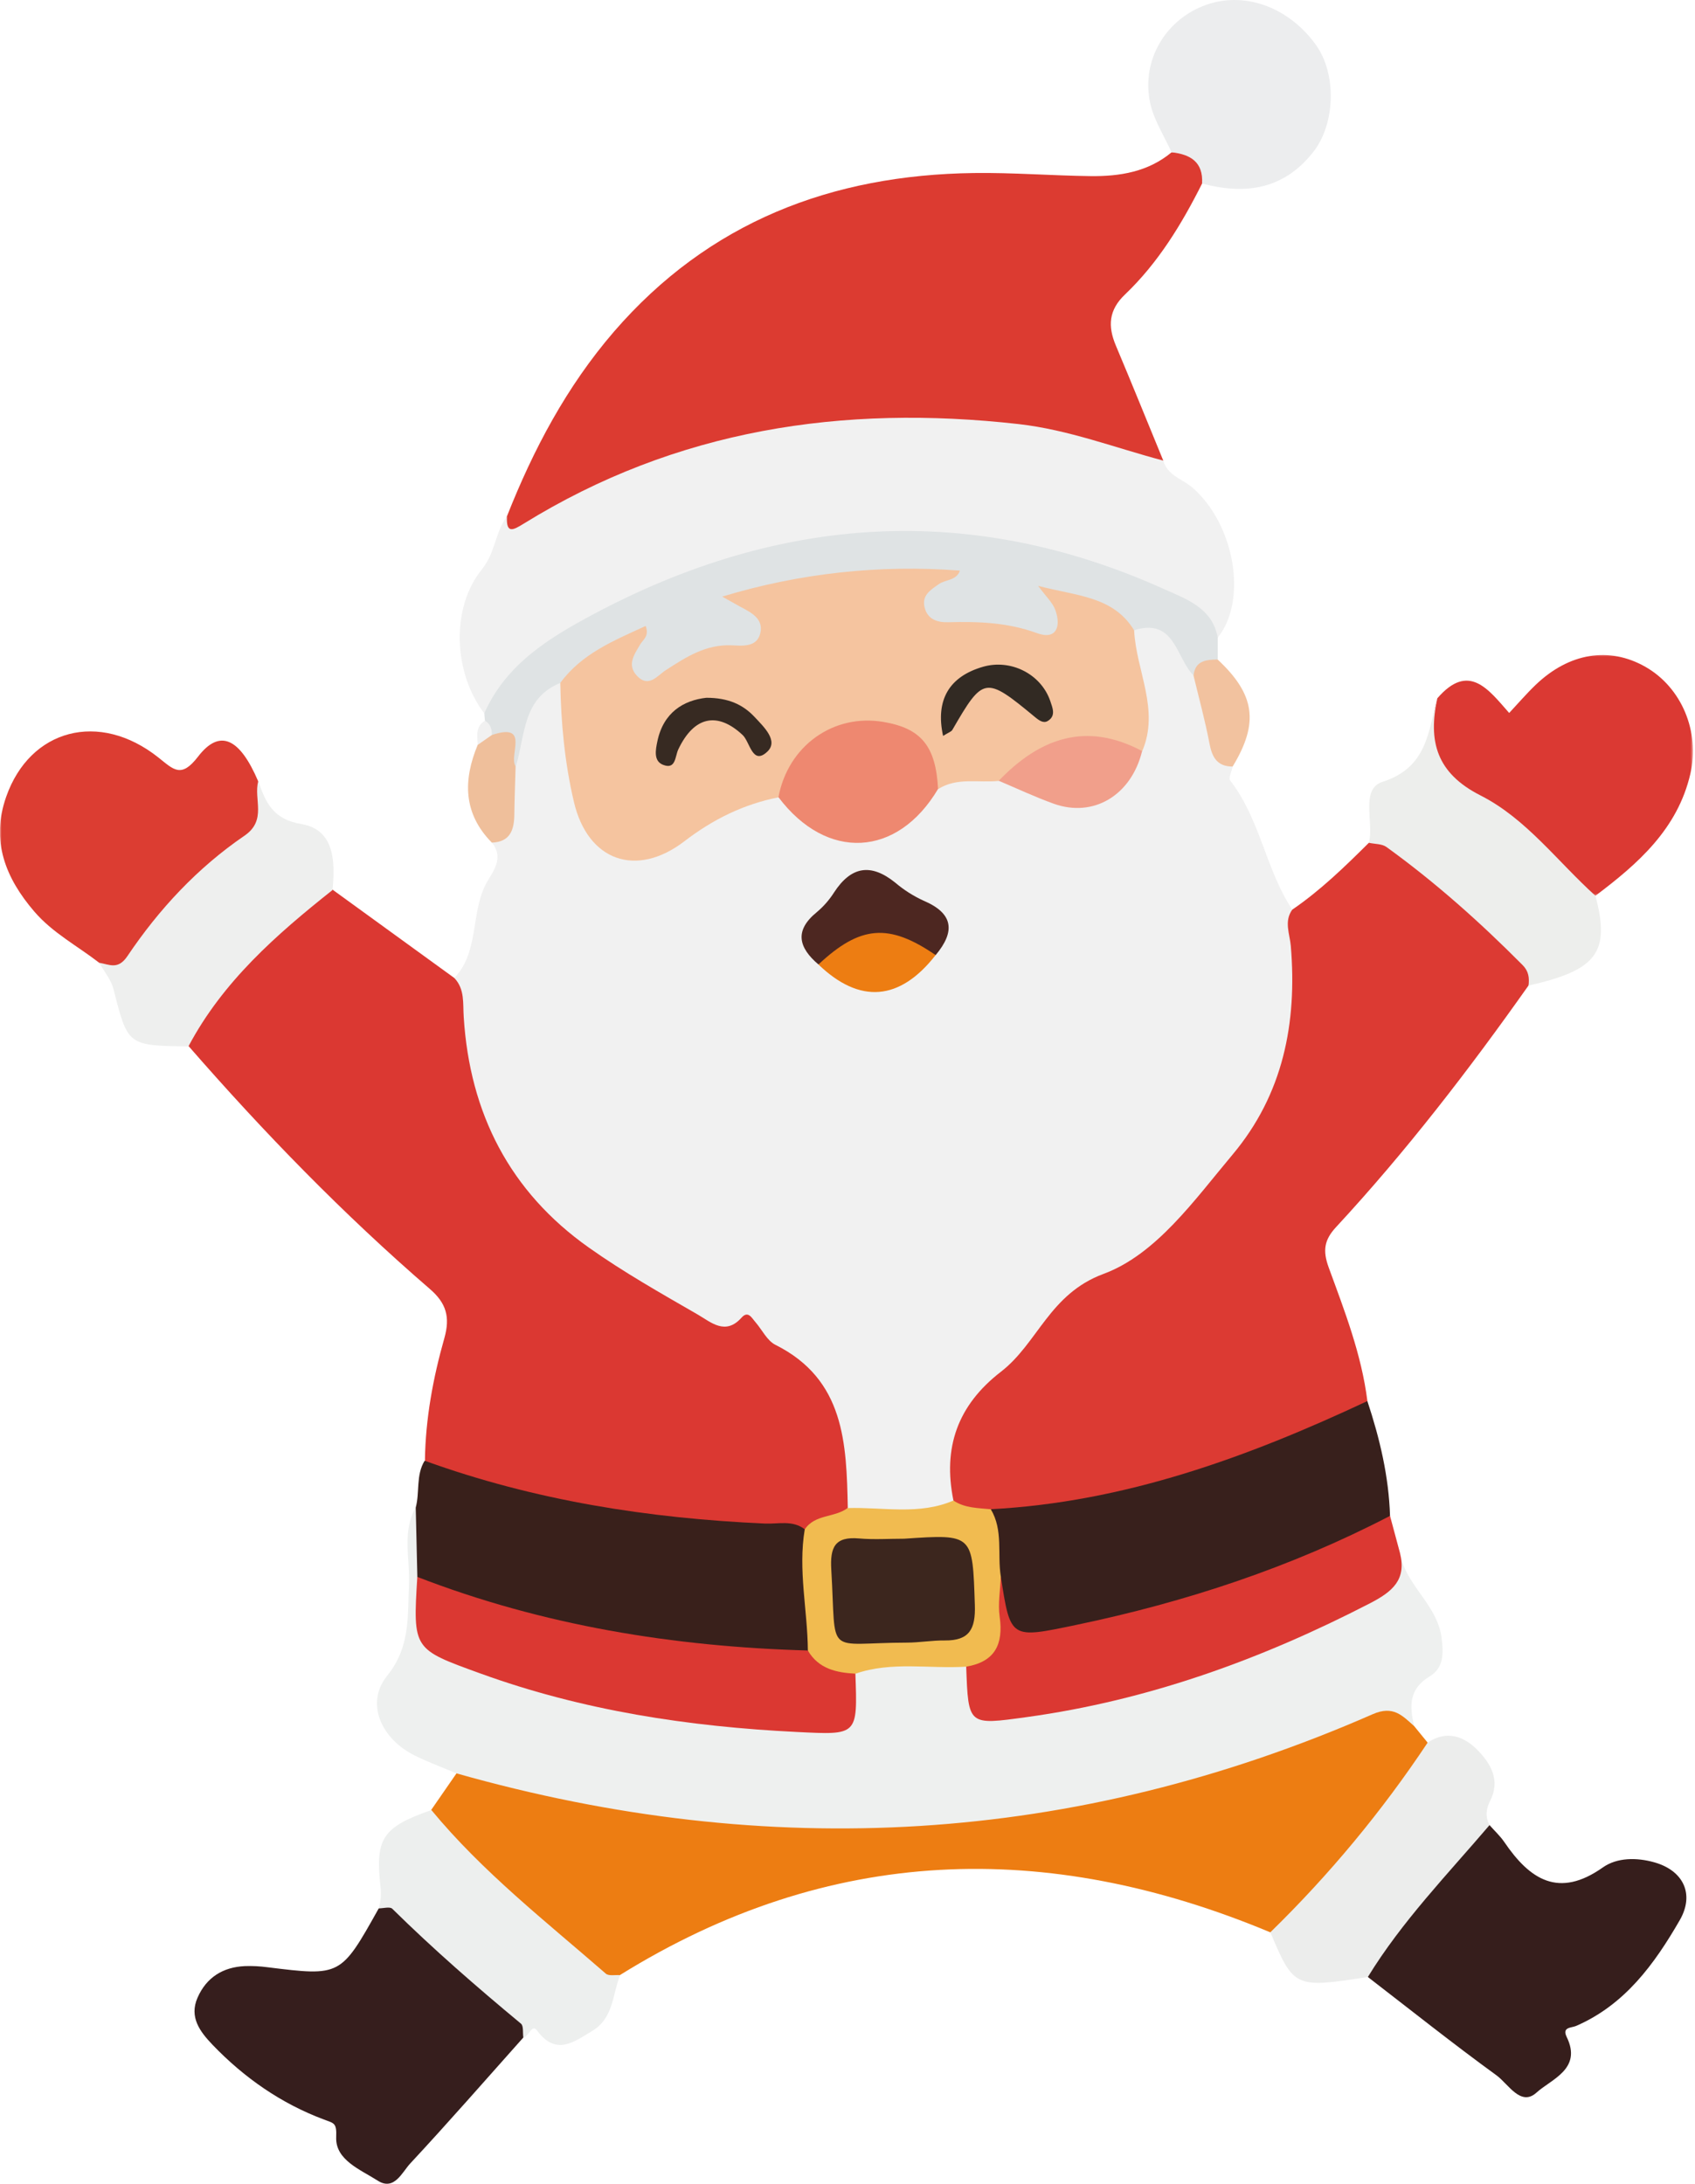 <svg width="559" height="720" viewBox="0 0 559 720" fill="none" xmlns="http://www.w3.org/2000/svg">
<path d="M149.834 322.412C158.463 313.349 154.86 300.049 161.015 290.075C163.333 286.342 165.868 282.27 162.239 277.782C167.743 270.134 165.729 260.879 167.569 252.441C169.853 246.008 167.882 238.49 172.327 232.665C175.487 228.533 178.595 224.062 184.862 224.696C189.924 233.698 189.203 243.881 190.601 253.622C191.495 259.82 192.094 266.071 195.671 271.445C201.565 280.265 212.287 281.636 223.268 274.804C233.46 268.458 243.114 261.018 255.945 260.949C257.151 261.244 258.263 261.748 259.287 262.459C282.006 279.509 289.524 278.78 309.065 257.772C314.821 253.665 321.315 254.151 327.817 254.724C333.477 255.714 338.66 258.145 343.999 260.185C359.564 266.14 368.463 261.921 374.114 245.956C377.986 233.065 370.451 220.807 372.091 208.045C375.903 200.753 380.877 204.052 385.322 206.925C390.678 210.398 393.23 216.127 395.783 221.727C399.898 231.858 400.332 243.291 406.539 252.728C406.209 254.282 405.046 256.495 405.679 257.303C415.645 270.038 417.399 286.698 426.219 299.936C434.735 331.085 427.66 359.108 407.737 383.693C397.328 396.533 384.983 407.81 372.664 418.905C367.508 423.558 362.247 428.61 354.521 428.827C351.187 428.914 349.347 431.032 347.975 433.776C346.69 436.371 345.518 439.149 343.573 441.268C328.807 457.302 313.805 473.171 314.665 497.296C303.891 503.026 292.675 500.96 281.476 499.267C273.16 492.617 275.651 482.538 274.392 474.022C273.073 465.106 270.521 458.265 262.447 453.777C258.072 451.26 254.347 447.995 251.274 443.993C248.896 440.998 246.265 439.184 242.037 438.759C192.077 433.828 143.392 372.217 149.834 322.412Z" fill="#F1F1F1"/>
<path d="M149.836 322.414C153.352 326.13 152.622 330.818 152.935 335.314C154.932 367.027 168.136 392.871 194.18 411.276C205.656 419.41 217.984 426.364 230.181 433.404C234.478 435.896 239.236 440.34 244.548 434.394C246.753 431.928 247.943 434.533 249.202 435.939C251.363 438.457 253.004 441.99 255.739 443.353C278.57 454.769 279.161 475.838 279.595 497.064C276.825 505.085 269.307 504.295 263.118 506.023C227.915 505.606 193.329 500.771 159.359 491.525C152.345 489.633 144.61 488.521 140.139 481.446C140.33 467.695 142.821 454.256 146.546 441.139C148.516 434.168 147.179 429.593 141.754 424.922C113.209 400.285 86.975 373.304 62.207 344.881C59.629 339.942 62.207 335.913 65.167 332.615C77.121 319.141 90.004 306.562 103.226 294.339C104.919 292.785 107.193 291.196 109.728 293.332L149.836 322.414Z" fill="#DB3832"/>
<path d="M314.434 494.666C310.9 477.277 315.762 463.292 330.095 452.223C342.292 442.804 346.059 426.578 363.934 419.963C381.314 413.531 393.885 395.647 406.438 380.698C423.175 360.8 427.828 337.231 425.701 311.882C425.363 307.853 423.384 303.773 426.188 299.875C435.485 293.529 443.498 285.734 451.441 277.842C456.789 273.858 460.661 277.842 464.446 280.56C476.721 289.501 487.356 300.414 499.076 310.015C503.52 313.67 507.601 318.193 504.102 324.877C484.465 352.666 463.743 379.578 440.607 404.554C436.692 408.782 436.188 412.306 438.185 417.819C443.437 432.169 449.028 446.493 450.947 461.85C450.33 463.639 449.358 465.21 448.03 466.556C446.701 467.91 445.148 468.908 443.377 469.551C405.926 484.83 368.431 500.005 327.03 500.378C322.117 500.048 316.977 500.17 314.434 494.666Z" fill="#DC3A33"/>
<path d="M396.432 60.515C389.713 73.91 381.952 86.645 371.04 97.063C365.614 102.202 365.31 107.533 368.001 113.922C373.314 126.519 378.436 139.193 383.636 151.833C380.198 156.695 376.17 153.474 372.602 152.371C306.364 131.788 242.895 139.367 181.745 170.923C177.734 172.989 174.036 176.158 169.209 175.637C165.719 175.255 165.788 172.842 167.186 170.211C175.893 148.152 186.884 127.421 202.467 109.347C233.771 73.155 274.278 57.65 321.183 57.042C333.997 56.869 346.819 57.902 359.632 58.058C369.269 58.171 378.61 56.687 386.397 50.202C396.693 49.403 398.264 51.026 396.432 60.515Z" fill="#DC3B31"/>
<path d="M461.688 511.899C463.433 522.499 473.807 528.688 475.387 539.661C476.159 545.2 476.09 549.879 471.515 552.64C464.544 556.842 464.813 562.563 466.41 569.056C457.547 567.971 449.621 570.541 441.443 573.961C391.882 594.709 340.141 604.728 286.361 605.535C245.897 606.134 205.946 603.582 166.794 592.774C160.899 591.15 154.405 590.447 150.534 584.622C146.002 582.703 141.366 580.984 136.956 578.831C125.627 573.293 120.427 561.451 127.658 552.475C135.402 542.908 134.386 532.873 134.881 522.334C135.272 513.878 132.511 505.093 137.06 496.984C142.972 503.191 140.437 511.022 141.062 518.236C140.672 522.368 141.062 526.518 140.906 530.633C140.576 537.786 143.719 542.257 150.464 544.844C179.677 556.086 209.705 563.787 241.062 565.679C248.102 566.105 255.117 566.27 262.123 567.294C275.552 569.265 276.004 568.805 279.225 555.062C279.615 553.421 280.292 551.919 281.247 550.53C292.767 542.518 305.251 545.582 317.639 547.344C317.978 547.544 318.464 547.674 318.664 547.987C328.725 564.264 328.725 564.429 349.083 560.852C384.52 554.654 417.847 542.405 449.612 525.511C455.741 522.273 457.251 516.057 461.688 511.899Z" fill="#EEF0EF"/>
<path d="M150.544 584.621C253.599 613.799 354.415 608.174 452.73 565.106C459.476 562.154 462.479 565.575 466.395 569.056L470.822 574.482C472.992 578.718 469.893 581.618 467.905 584.5C456.151 601.611 441.74 616.543 428.414 632.377C426.096 635.155 423.327 638.02 418.934 637.022C345.117 606.212 273.445 608.261 204.437 651.12C201.972 654.454 199.142 652.848 196.937 651.198C177.447 636.674 159.199 620.762 143.217 602.366C141.863 600.812 141.159 598.815 142.21 596.671L150.544 584.621Z" fill="#ED7D12"/>
<path d="M167.194 170.247C166.907 176.028 169.138 174.848 172.715 172.634C223.049 141.529 277.923 133.282 335.897 139.802C352.452 141.677 367.774 147.641 383.644 151.842C385.007 156.825 390.025 157.911 393.332 160.81C407.266 173.033 411.493 197.905 401.597 210.241C346.323 171.87 287.186 171.358 225.818 192.236C200.148 200.978 178.584 216.032 159.702 235.174C149.467 221.701 148.633 200.405 158.964 187.644C163.339 182.27 163.278 175.464 167.194 170.247Z" fill="#F1F1F1"/>
<path d="M326.771 497.541C370.907 495.214 411.457 480.404 450.948 461.887C455.028 474.188 458.015 486.689 458.423 499.737C456.426 504.225 452.485 506.482 448.352 508.462C414.617 524.652 379.084 535.061 342.267 541.485C333.525 543.039 328.69 539.862 328.49 530.634C328.49 526.892 327.96 523.229 326.893 519.643C326.103 512.29 324.497 504.928 326.771 497.541Z" fill="#38201C"/>
<path d="M137.639 519.853L137.109 496.986C138.472 491.916 137.109 486.334 140.044 481.551C176.314 494.677 213.904 500.563 252.284 502.264C256.694 502.464 261.399 501.049 265.41 504.165C269.108 517.239 270.827 530.461 268.205 543.978C264.767 547.85 260.14 547.902 255.591 547.546C220.042 544.794 184.735 540.662 150.973 528.161C145.973 526.32 140.547 525.113 137.639 519.853Z" fill="#39201B"/>
<path d="M172.598 671.694C160.21 685.575 147.978 699.595 135.294 713.225C132.595 716.116 130.008 722.375 124.547 718.876C118.904 715.256 110.57 712.096 110.874 704.561C111.056 699.803 110.232 700.02 106.846 698.744C92.695 693.449 80.516 684.967 70.063 674.064C65.975 669.792 62.32 664.992 65.15 658.567C68.084 651.865 73.545 648.488 80.767 648.159C83.259 648.072 85.724 648.202 88.19 648.532C112.376 651.527 112.367 651.544 124.894 629.155C128.922 626.334 131.865 628.99 134.73 631.247C146.346 640.345 156.798 650.789 168.24 660.087C171.773 662.917 174.872 666.424 172.598 671.694Z" fill="#361E1D"/>
<path d="M491.232 601.673C492.864 603.531 494.722 605.233 496.111 607.264C504.523 619.618 514.029 625.938 528.631 615.615C533.276 612.351 539.717 612.299 545.56 613.94C555.126 616.631 558.938 624.384 553.981 633.004C545.629 647.476 535.88 660.906 519.785 667.885C518.231 668.554 515.071 668.207 516.686 671.523C521.86 682.114 511.607 685.422 506.72 689.866C501.52 694.58 497.422 687.01 493.559 684.189C479.148 673.719 465.215 662.616 451.108 651.747C448.685 648.292 450.474 645.41 452.609 642.849C462.836 630.513 473.314 618.385 482.933 605.554C484.886 602.932 487.317 600.475 491.232 601.673Z" fill="#361E1C"/>
<path d="M159.727 235.147C166.854 218.93 181.3 210.171 195.684 202.505C256.974 169.812 319.974 165.367 384.025 194.258C391.108 197.453 399.877 200.379 401.595 210.214V217.376C399.79 220.406 396.864 221.761 393.643 222.698C387.766 216.856 387.54 203.573 374.024 207.758C365.803 206.672 360.394 198.208 351.418 199.137C349.916 211.699 348.041 213.288 335.843 210.258C328.464 208.435 321.025 208.713 313.602 208.079C308.315 207.636 303.41 205.917 302.759 199.849C302.108 193.781 306.067 190.968 311.666 189.692C310.711 188.407 310.008 190.013 309.227 190.039C287.306 190.69 265.534 192.557 244.612 197.792C249.361 199.615 254.101 202.436 252.955 208.869C251.991 214.295 246.939 215.31 242.277 215.684C235.019 216.257 228.812 219.286 222.579 222.768C210.321 229.634 206.727 227.421 206.475 213.305C198.393 215.666 193.089 223.106 184.833 225.129C172.228 230.164 173.261 242.517 170.118 252.631C166.767 250.183 166.637 244.992 162.261 243.412C160.43 241.858 159.944 239.844 159.944 237.604C159.831 236.788 159.787 235.98 159.727 235.147Z" fill="#DFE3E4"/>
<mask id="mask0_4574_11696" style="mask-type:luminance" maskUnits="userSpaceOnUse" x="0" y="239" width="87" height="84">
<path d="M0 239.932H86.7V322.161H0V239.932Z" fill="white"/>
</mask>
<g mask="url(#mask0_4574_11696)">
<path d="M32.719 317.395C25.54 311.839 17.353 307.541 11.329 300.527C1.849 289.502 -3.091 277.278 2.04 262.668C9.888 240.314 32.745 234.245 52.235 249.724C57.252 253.7 59.718 256.695 65.3 249.455C72.427 240.157 79.043 243.256 85.137 257.537C88.644 268.206 85.493 275.777 76.386 282.843C65.014 291.776 55.1 302.107 46.644 313.844C43.05 318.818 39.109 323.072 32.719 317.395Z" fill="#DC3D32"/>
</g>
<mask id="mask1_4574_11696" style="mask-type:luminance" maskUnits="userSpaceOnUse" x="471" y="215" width="88" height="81">
<path d="M471.172 215.486H558.375V295.493H471.172V215.486Z" fill="white"/>
</mask>
<g mask="url(#mask1_4574_11696)">
<path d="M474.019 230.208C484.393 218.202 490.878 227.291 497.719 235.043C500.74 231.814 503.414 228.689 506.374 225.85C517.443 215.198 530.716 213.045 542.636 219.825C554.546 226.605 560.693 241.155 557.472 255.097C553.253 273.319 540.196 284.752 526.159 295.309C519.708 296.324 516.679 291.185 513.059 287.565C504.542 279.179 496.634 269.881 486.138 264.264C471.128 256.269 470.243 244.332 474.019 230.208Z" fill="#DB3933"/>
</g>
<path d="M330.064 519.727C333.276 540.51 333.216 540.198 355.006 535.666C391.05 528.139 425.68 516.741 458.417 499.734L461.69 511.897C463.929 520.778 459.268 524.702 451.784 528.565C415.974 547.047 378.645 560.564 338.563 566.077C319.308 568.724 319.343 568.959 318.648 549.443C323.293 543.549 326.739 537.368 326.054 529.355C325.758 525.813 326.028 521.785 330.064 519.727Z" fill="#DB3832"/>
<path d="M396.437 60.516C396.862 53.398 392.565 50.88 386.375 50.203C383.997 44.934 380.698 39.872 379.404 34.334C376.357 21.103 383.276 8.073 395.404 2.56C408.478 -3.447 424.052 1.362 433.714 14.419C441.024 24.263 440.408 41.053 432.942 50.316C423.175 62.556 410.622 64.249 396.437 60.516Z" fill="#ECEDEE"/>
<path d="M32.727 317.394C36.095 317.95 38.916 319.808 42.016 315.207C52.442 299.702 65.16 286.064 80.63 275.499C88.13 270.377 83.564 263.458 85.17 257.537C87.653 264.508 89.875 270.064 99.451 271.679C110.328 273.519 110.589 284.032 109.651 293.425C91.117 308.114 73.459 323.61 62.139 344.975C42.007 344.697 42.146 344.671 37.414 326.006C36.616 322.942 34.324 320.259 32.727 317.394Z" fill="#EEEFEE"/>
<path d="M474.031 230.207C470.932 244.358 473.701 254.853 488.277 262.241C503.339 269.872 513.687 284.066 526.162 295.308C531.128 313.912 526.675 319.859 504.103 324.902C504.398 322.385 504.173 320.197 502.15 318.157C488.138 304.05 473.346 290.854 457.233 279.221C455.749 278.154 453.413 278.275 451.469 277.85C453.179 271.009 448.517 260.131 455.974 257.735C470.689 253.013 470.976 241.232 474.031 230.207Z" fill="#EDEEEC"/>
<path d="M172.586 671.694C172.36 670.149 172.716 667.883 171.813 667.136C157.211 655.026 142.904 642.586 129.379 629.26C128.606 628.479 126.419 629.13 124.891 629.13C125.602 626.768 125.793 624.372 125.472 621.933C123.684 605.916 126.245 602.339 142.262 596.705C159.138 617.132 179.956 633.383 199.801 650.65C200.774 651.493 202.901 651.006 204.489 651.137C201.98 657.517 202.319 665.331 195.374 669.489C189.314 673.109 183.446 677.901 177.108 669.393C175.381 667.041 174.443 671.451 172.586 671.694Z" fill="#EDEFEE"/>
<path d="M491.242 601.673C477.352 617.95 462.386 633.359 451.117 651.737C427.027 655.496 426.688 655.34 418.953 637.014C438.451 617.993 455.744 597.15 470.841 574.466C477.126 570.298 482.821 572.339 487.379 577.035C491.693 581.471 494.827 586.967 491.503 593.53C490.079 596.351 489.775 598.921 491.242 601.673Z" fill="#ECEDEC"/>
<path d="M162.231 242.301C174.957 238.073 167.648 249.011 170.044 252.631C169.896 257.962 169.688 263.283 169.619 268.622C169.549 273.675 168.195 277.581 162.196 277.781C152.751 268.179 152.69 257.224 157.543 245.556C158.541 243.603 159.262 241.346 162.231 242.301Z" fill="#EFBF9B"/>
<path d="M393.625 222.75C394.12 217.758 397.775 217.481 401.568 217.42C413.957 228.966 415.241 238.35 406.517 252.701C401.438 252.701 399.745 249.697 398.877 245.113C397.445 237.578 395.413 230.173 393.625 222.75Z" fill="#F2C29F"/>
<path d="M162.219 242.3L157.575 245.547C157.375 242.63 156.759 239.583 159.893 237.604C161.759 238.602 162.219 240.347 162.219 242.3Z" fill="#F1F1F1"/>
<path d="M184.781 225.128C191.926 215.405 202.491 211.178 212.935 206.359C214.228 209.789 212.006 210.891 211.059 212.558C209.184 215.796 206.727 219.138 209.992 222.715C213.864 226.951 216.824 222.715 219.576 220.927C226.252 216.621 232.737 212.402 241.201 212.74C244.864 212.896 249.517 213.426 250.698 208.912C252 203.894 247.599 201.871 243.892 199.883C242.46 199.102 241.036 198.286 238.18 196.68C263.781 188.945 289.92 186.089 316.589 188.111C315.4 191.445 311.884 191.002 309.67 192.539C306.823 194.509 303.923 196.298 304.939 200.291C305.911 204.172 309.088 205.222 312.682 205.127C322.631 204.866 332.337 205.187 341.999 208.729C348.475 211.099 350.003 206.403 348.015 201.038C347.112 198.598 344.916 196.636 342.372 193.129C354.943 196.515 367.097 196.437 374.033 207.8C374.658 221.092 382.549 233.896 376.698 247.63C374.371 249.063 371.871 248.75 369.571 247.934C358.068 243.836 347.842 246.458 338.379 253.568C335.705 255.582 332.554 256.476 329.411 257.44C322.718 258.134 315.66 256.173 309.41 260.131C304.496 254.922 304.539 246.285 296.457 243.038C285.415 238.602 270.075 243.116 262.808 253.794C260.768 256.798 260.169 260.774 256.766 262.848C245.229 265.114 235.089 270.141 225.731 277.32C209.792 289.535 193.818 283.796 189.269 264.342C186.231 251.424 185.007 238.324 184.781 225.128Z" fill="#F5C49F"/>
<path d="M330.063 519.73C329.898 524.157 329.065 528.663 329.681 532.978C330.966 542.084 328.127 547.84 318.647 549.446C306.468 550.219 294.079 547.614 282.108 551.772C273.713 555.775 268.348 553.491 266.43 544.142C266.325 530.825 263.148 517.586 265.397 504.199C268.756 499.121 275.25 500.379 279.521 497.159C291.189 496.794 303.091 499.581 314.437 494.676C318.179 497.193 322.528 497.124 326.764 497.558C330.914 504.486 328.865 512.342 330.063 519.73Z" fill="#F1BB50"/>
<path d="M256.727 262.806C259.887 245.878 274.862 235.165 291.4 238.004C303.848 240.131 308.623 246.008 309.37 260.089C295.94 282.704 272.639 283.91 256.727 262.806Z" fill="#EE8870"/>
<path d="M269.919 317.959C263.399 312.412 261.871 306.812 269.372 300.709C271.603 298.834 273.504 296.664 275.067 294.207C280.675 285.595 287.203 284.493 295.242 290.978C298.098 293.4 301.224 295.388 304.618 296.942C314.593 301.178 314.992 307.194 308.568 314.877C295.19 309.72 282.333 311.109 269.919 317.959Z" fill="#4D2721"/>
<path d="M329.375 257.398C342.9 243.317 358.197 237.778 376.662 247.605C373.111 262.155 360.645 269.69 347.484 264.95C341.338 262.737 335.408 259.95 329.375 257.398Z" fill="#F19F8B"/>
<path d="M269.914 317.959C283.717 305.042 293.145 304.286 308.563 314.86C296.748 329.992 283.535 331.042 269.914 317.959Z" fill="#ED7D12"/>
<path d="M266.422 544.116C269.947 550.158 275.807 551.417 282.101 551.755C282.839 572.217 282.882 571.965 262.82 570.976C227.157 569.222 192.215 563.944 158.471 551.703C136.238 543.638 136.151 543.873 137.627 519.852C179.072 535.895 222.2 542.866 266.422 544.116Z" fill="#DB3832"/>
<path d="M232.938 230.035C240.222 230.035 245.04 232.292 248.851 236.355C251.863 239.585 256.872 244.238 253.027 247.823C248.13 252.415 247.349 244.585 244.91 242.302C236.619 234.549 228.91 236.103 223.71 247.024C222.59 249.351 222.937 253.839 218.632 252.12C215.472 250.853 216.218 247.163 216.8 244.368C218.796 234.862 225.412 230.869 232.938 230.035Z" fill="#372A22"/>
<path d="M311.021 242.605C308.426 230.695 313.088 223.02 324.182 219.817C333.298 217.178 343.255 222.143 346.345 231.024C347.118 233.351 348.325 235.964 345.573 237.666C344.14 238.56 342.717 237.544 341.284 236.355C324.929 222.829 324.295 222.968 314.077 240.626C313.713 241.234 312.758 241.503 311.021 242.605Z" fill="#322A23"/>
<path d="M298.198 507.262C321.065 505.717 320.717 505.76 321.499 529.139C321.759 537.03 319.728 540.885 311.567 540.806C307.418 540.763 303.285 541.501 299.171 541.518C271.712 541.562 275.905 546.788 274.151 517.489C273.717 510.075 275.306 506.489 283.301 507.175C288.215 507.609 293.215 507.262 298.198 507.262Z" fill="#3C261E"/>
</svg>
